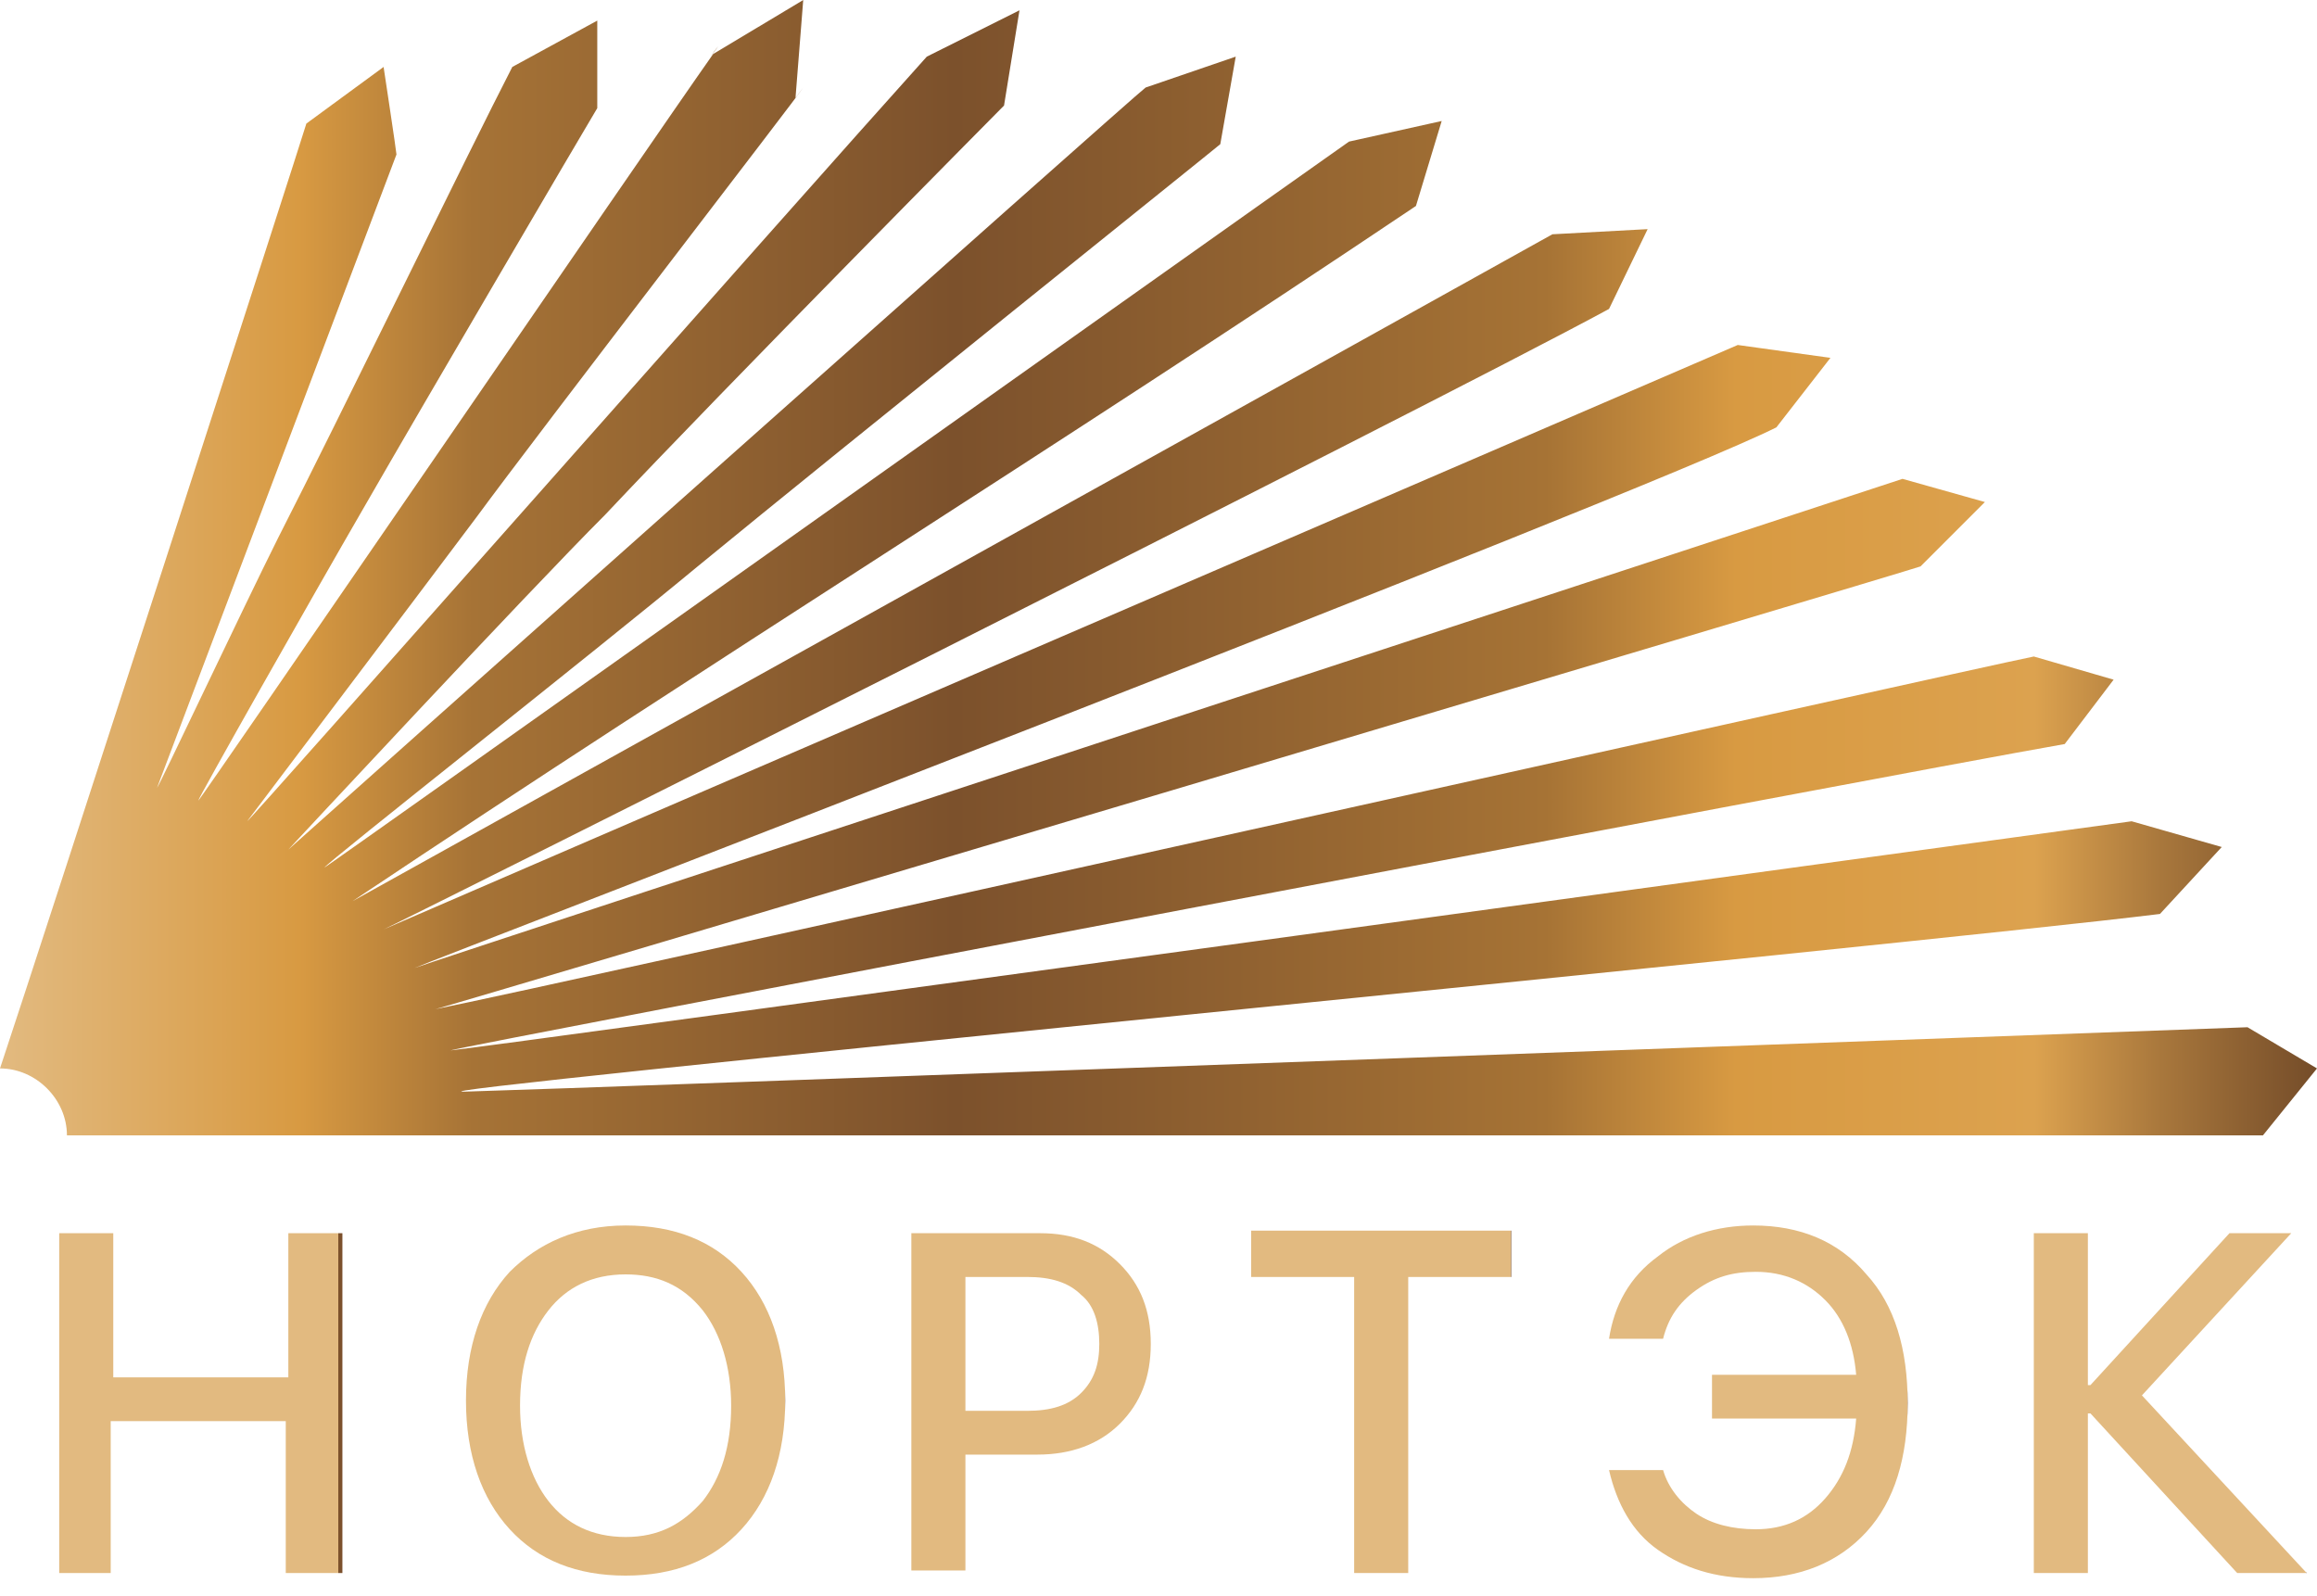 <?xml version="1.0" encoding="utf-8"?>
<!-- Generator: Adobe Illustrator 27.6.1, SVG Export Plug-In . SVG Version: 6.00 Build 0)  -->
<svg version="1.1" id="Слой_1" xmlns="http://www.w3.org/2000/svg" xmlns:xlink="http://www.w3.org/1999/xlink" x="0px" y="0px"
	 viewBox="0 0 90 62" style="enable-background:new 0 0 90 62;" xml:space="preserve">
<style type="text/css">
	.st0{fill-rule:evenodd;clip-rule:evenodd;fill:url(#SVGID_1_);}
	.st1{fill:url(#SVGID_00000063623989659095457070000012942196000202170041_);}
	.st2{fill:url(#SVGID_00000113326683507560947420000002718593126486386860_);}
	.st3{fill:url(#SVGID_00000021804002196876792510000009890996908647371654_);}
	.st4{fill:url(#SVGID_00000067203496458678398350000017323837693317759926_);}
	.st5{fill:url(#SVGID_00000072271724145734493290000009116019186889009575_);}
	.st6{fill:url(#SVGID_00000156561482317553877040000012069030772038468247_);}
</style>
<linearGradient id="SVGID_1_" gradientUnits="userSpaceOnUse" x1="0" y1="41.952" x2="90" y2="41.952" gradientTransform="matrix(1 0 0 -1 0 64)">
	<stop  offset="0" style="stop-color:#E2BA80"/>
	<stop  offset="6.666670e-02" style="stop-color:#DDAA61"/>
	<stop  offset="0.129" style="stop-color:#D89A42"/>
	<stop  offset="0.204" style="stop-color:#A67336"/>
	<stop  offset="0.412" style="stop-color:#7C512C"/>
	<stop  offset="0.667" style="stop-color:#A67335"/>
	<stop  offset="0.749" style="stop-color:#D89A42"/>
	<stop  offset="0.812" style="stop-color:#DA9E48"/>
	<stop  offset="0.878" style="stop-color:#DCA24F"/>
	<stop  offset="0.933" style="stop-color:#A8773C"/>
	<stop  offset="1" style="stop-color:#744C29"/>
</linearGradient>
<path class="st0" d="M27.7,2.1c-2.4,3.4-20,29.1-20,29c0-0.1,4.3-7.7,6.5-11.5c2.3-4,8.4-14.4,9-15.4l0,0l0-3.4l-3.3,1.8l0,0
	c-1.7,3.3-6.7,13.6-9.1,18.3c-1.4,2.8-4.6,9.6-4.7,9.7L15.4,6c0-0.1-0.5-3.4-0.5-3.4l-3,2.2l0,0C11.7,5.5,1.7,36.4,0,41.5
	c1.4,0,2.6,1.2,2.6,2.6c0.1,0,76,0,85.3,0l2.1-2.6l-2.7-1.6c-0.1,0-65.4,2.4-69.2,2.5c-3.9,0.1,56.1-5.7,65.8-6.9l2.4-2.6l-3.5-1
	c0,0-64.9,8.9-65.3,8.9c0.1-0.1,55.3-10.6,62.7-11.9l1.9-2.5l-3.1-0.9C76.5,26,21,38.4,16.9,39.2C16.7,39.3,74.4,22.1,74.6,22
	l2.5-2.5l-3.2-0.9c0,0-57.3,18.8-57.8,19c0.4-0.2,47.5-18.3,52.9-21l2.1-2.7l-3.6-0.5c0,0-52.4,22.6-52.6,22.7
	C15,36.1,55.5,15.8,62.5,12L64,8.9l-3.7,0.2C58.7,10,13.7,35,13.7,35C27.6,25.7,41,17.4,55,8l1-3.3l-3.6,0.8
	c-6.1,4.3-39.6,28.1-39.8,28.2C12.7,33.5,23,25.4,27.1,22c5.6-4.6,20.2-16.3,20.3-16.4L48,2.2l-3.5,1.2
	c-0.2,0.1-33.2,29.5-33.3,29.6c0,0,9.3-10,12.3-13C28.3,14.9,39,4.1,39,4.1l0.6-3.7L36,2.2l0,0c-5.4,6-26.4,29.8-26.4,29.7
	c0.3-0.4,6.2-8.2,8.9-11.8C21,16.7,31.1,3.6,31.2,3.4l-0.3,0.4L31.2,0L27.7,2.1L27.7,2.1z M27.6,2.2L27.6,2.2
	c0.2-0.3,0.3-0.4,0.3-0.4L27.6,2.2L27.6,2.2z"/>
<linearGradient id="SVGID_00000000217418281517263760000008999156294242946716_" gradientUnits="userSpaceOnUse" x1="2.262" y1="54.475" x2="13.152" y2="54.475">
	<stop  offset="1" style="stop-color:#E2BA80"/>
	<stop  offset="1" style="stop-color:#7C512C"/>
</linearGradient>
<path style="fill:url(#SVGID_00000000217418281517263760000008999156294242946716_);" d="M13.2,61.1h-2.1v-5.9H4.3v5.9H2.3V47.9h2.1
	v5.6h6.8v-5.6h2.1V61.1z"/>
<linearGradient id="SVGID_00000173128959201419257510000016058609018796487046_" gradientUnits="userSpaceOnUse" x1="18.099" y1="54.475" x2="30.481" y2="54.475">
	<stop  offset="1" style="stop-color:#E2BA80"/>
	<stop  offset="1" style="stop-color:#7C512C"/>
</linearGradient>
<path style="fill:url(#SVGID_00000173128959201419257510000016058609018796487046_);" d="M24.3,49.5c-1.3,0-2.3,0.5-3,1.4
	c-0.7,0.9-1.1,2.1-1.1,3.7c0,1.5,0.4,2.8,1.1,3.7c0.7,0.9,1.7,1.4,3,1.4c1.3,0,2.2-0.5,3-1.4c0.7-0.9,1.1-2.1,1.1-3.7
	c0-1.5-0.4-2.8-1.1-3.7C26.5,49.9,25.5,49.5,24.3,49.5z M24.3,47.6c1.9,0,3.4,0.6,4.5,1.8c1.1,1.2,1.7,2.9,1.7,5
	c0,2.1-0.6,3.8-1.7,5c-1.1,1.2-2.6,1.8-4.5,1.8c-1.9,0-3.4-0.6-4.5-1.8c-1.1-1.2-1.7-2.9-1.7-5c0-2.1,0.6-3.8,1.7-5
	C20.9,48.3,22.4,47.6,24.3,47.6L24.3,47.6z"/>
<linearGradient id="SVGID_00000068668697701814640370000014332507025924294799_" gradientUnits="userSpaceOnUse" x1="35.429" y1="54.475" x2="44.734" y2="54.475">
	<stop  offset="1" style="stop-color:#E2BA80"/>
	<stop  offset="1" style="stop-color:#7C512C"/>
</linearGradient>
<path style="fill:url(#SVGID_00000068668697701814640370000014332507025924294799_);" d="M37.5,49.6v5.2h2.4c0.9,0,1.6-0.2,2.1-0.7
	c0.5-0.5,0.7-1.1,0.7-1.9c0-0.8-0.2-1.5-0.7-1.9c-0.5-0.5-1.2-0.7-2.1-0.7H37.5L37.5,49.6z M35.4,47.9h5c1.3,0,2.3,0.4,3.1,1.2
	c0.8,0.8,1.2,1.8,1.2,3.1c0,1.3-0.4,2.3-1.2,3.1c-0.8,0.8-1.9,1.2-3.2,1.2h-2.8v4.5h-2.1V47.9L35.4,47.9z"/>
<linearGradient id="SVGID_00000036929696321005875840000000287594295644940701_" gradientUnits="userSpaceOnUse" x1="48.555" y1="54.475" x2="58.694" y2="54.475">
	<stop  offset="1" style="stop-color:#E2BA80"/>
	<stop  offset="1" style="stop-color:#7C512C"/>
</linearGradient>
<path style="fill:url(#SVGID_00000036929696321005875840000000287594295644940701_);" d="M54.7,61.1h-2.1V49.6h-4v-1.8h10.1v1.8h-4
	V61.1z"/>
<linearGradient id="SVGID_00000173841970433780265240000002148710561725327806_" gradientUnits="userSpaceOnUse" x1="62.459" y1="54.475" x2="74.091" y2="54.475">
	<stop  offset="1" style="stop-color:#E2BA80"/>
	<stop  offset="1" style="stop-color:#7C512C"/>
</linearGradient>
<path style="fill:url(#SVGID_00000173841970433780265240000002148710561725327806_);" d="M68.1,61.3c-1.5,0-2.7-0.4-3.7-1.1
	c-1-0.7-1.6-1.8-1.9-3.1h2.1c0.2,0.7,0.7,1.3,1.3,1.7c0.6,0.4,1.4,0.6,2.3,0.6c1.1,0,2-0.4,2.7-1.2c0.7-0.8,1.1-1.8,1.2-3.1h-5.6
	v-1.7h5.6c-0.1-1.2-0.5-2.2-1.2-2.9c-0.7-0.7-1.6-1.1-2.7-1.1c-0.9,0-1.6,0.2-2.3,0.7c-0.7,0.5-1.1,1.1-1.3,1.9h-2.1
	c0.2-1.3,0.8-2.4,1.9-3.2c1-0.8,2.3-1.2,3.7-1.2c1.8,0,3.3,0.6,4.4,1.9c1.1,1.2,1.6,2.9,1.6,5c0,2.1-0.5,3.8-1.6,5
	C71.4,60.7,69.9,61.3,68.1,61.3L68.1,61.3z"/>
<linearGradient id="SVGID_00000050663772253293936280000011806620177674732975_" gradientUnits="userSpaceOnUse" x1="79.047" y1="54.475" x2="89.552" y2="54.475">
	<stop  offset="1" style="stop-color:#E2BA80"/>
	<stop  offset="1" style="stop-color:#7C512C"/>
</linearGradient>
<path style="fill:url(#SVGID_00000050663772253293936280000011806620177674732975_);" d="M83.2,54.2l6.4,6.9h-2.7l-5.7-6.2h-0.1v6.2
	H79V47.9h2.1v5.9h0.1l5.4-5.9H89L83.2,54.2z"/>
</svg>
